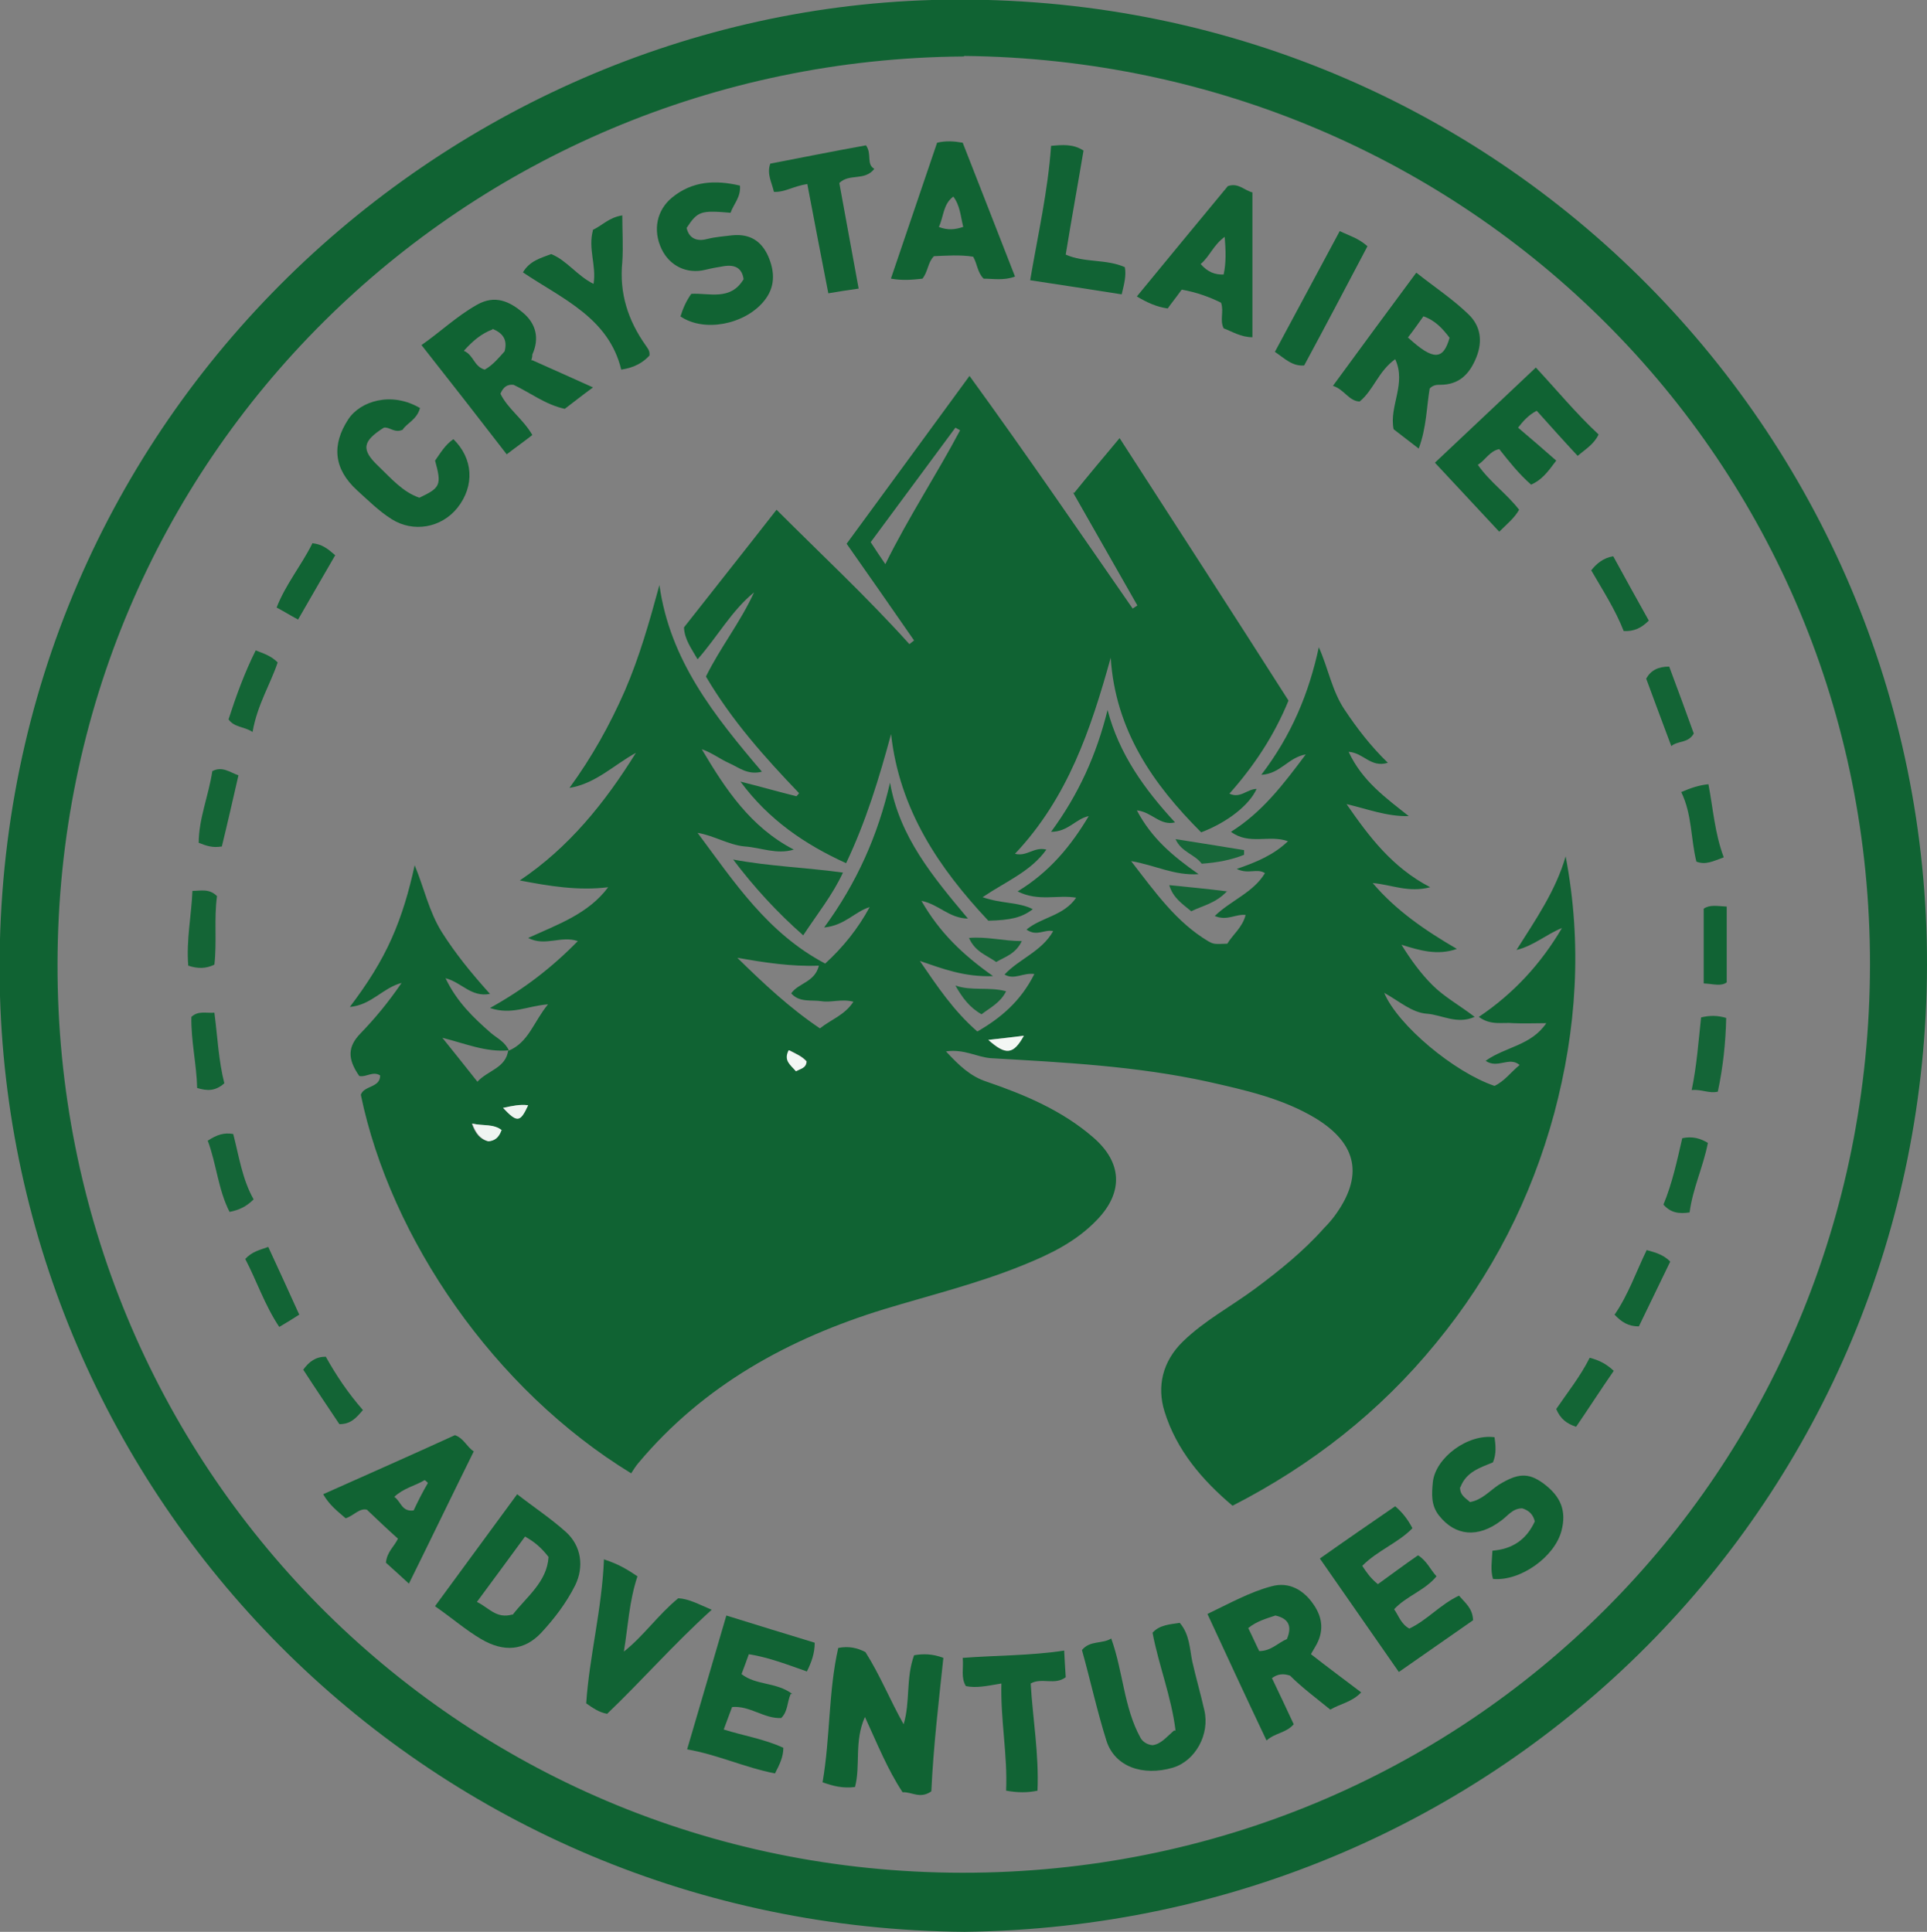 <?xml version="1.0" encoding="UTF-8"?>
<svg xmlns="http://www.w3.org/2000/svg" version="1.1" viewBox="0 0 368.5 369.5">
  <rect x="0" y="0" width="368.5" height="369.5" fill="#808080" stroke="none"/>
  <!-- Generator: Adobe Illustrator 28.7.2, SVG Export Plug-In . SVG Version: 1.2.0 Build 154)  -->
  <g>
    <g id="Layer_1">
      <g>
        <path d="M184.5,369.5C82.4,368.7,2.9,288.1,0,190.5-3,83.3,82.2,2.8,178.2,0c106.7-3,190.5,82.4,190.3,184.6-.2,101.7-81,183.7-184.1,184.9ZM184.3,10.8C89,11.5,11.1,87.4,11,184.4c-.2,95.6,75.9,173.7,173,173.8,96.5.1,173.5-76.5,173.6-173.7.1-96.4-77-172.8-173.2-173.8Z" fill="#106333"/>
        <path d="M97.2,201c3.9-1.6,4.8-5.5,7.6-8.9-4,.3-6.9,2.1-11.1.7,6.5-3.6,11.8-7.7,16.8-12.8-3.3-1.1-6.2,1.1-9.5-.6,5.7-2.6,11.5-4.6,15.3-9.7-5.7.7-11.2-.2-16.9-1.3,9.4-6.3,16.3-14.9,22.2-24.4-4.2,2.3-7.7,5.9-12.7,6.7,4.3-5.9,7.7-12,10.6-18.6,2.8-6.5,4.7-13.2,6.6-20.2,2,14.4,10.5,25,19.6,35.7-2.7.7-4.4-.8-6.2-1.6-1.8-.8-3.3-2-5.3-2.7,4.5,7.6,9.3,14.9,17.6,19.2-3.3,1-6.3-.4-9.4-.6-3.1-.3-5.9-2.1-9-2.6,7,9.4,13.4,19.2,24.4,25,3.4-3.1,6.3-6.7,8.5-10.8-2.9.9-4.7,3.5-8.7,3.9,6.3-8.6,10.3-17.7,12.6-27.7,1.8,10.3,8.1,17.9,14.9,26-3.7-.1-5.5-2.7-8.9-3.4,3.5,6.1,7.9,10.3,13.7,14.4-5.5.2-9.6-1.4-14-2.9,3.3,4.8,6.4,9.5,11,13.5,4.5-2.6,8.3-5.8,10.9-11-2.2-.3-3.8,1.2-5.7.1,2.8-3,7.1-4.4,9.3-8.3-1.7-.4-3.1,1.1-5.1-.3,2.9-2.4,7.1-2.6,9.5-6.1-3.6-.6-7.2.8-11.2-1.2,6.1-3.7,10.2-8.7,13.6-14.4-2.5.5-3.9,3-7.2,3,5.3-7.2,8.7-14.8,10.8-23.3,2.2,8.4,7,15.1,12.9,21.5-2.9.7-4.4-2-7.3-2.3,2.8,5.3,6.8,8.7,11.8,12.2-4.7.3-8.2-1.7-12.9-2.5,4.7,6.1,8.7,11.7,14.7,15.3,1.1.6,1.1.6,3.7.5,1-1.7,2.9-3.1,3.5-5.5-2-.2-3.5,1.2-5.9.2,3.1-3,7.4-4.5,9.6-8.2-1.6-1-3.1.3-5.4-.8,3.8-1.3,7.1-2.7,9.8-5.3-3.6-1.3-7.4.8-10.9-1.8,5.9-3.7,9.9-8.9,14.3-14.8-3.4.6-4.8,3.7-8.5,3.9,5.8-7.6,9.1-15.6,11-24.4,1.8,4,2.5,8.3,4.9,11.9,2.4,3.6,5,7,8.3,10.2-3.3,1-4.6-1.9-7.5-2.1,2.6,5.6,7.1,8.8,11.5,12.3-4.2.1-8-1.4-11.9-2.3,4.3,6.2,8.7,12.1,16,15.9-4.2,1.1-7.4-.5-11-.8,4.5,5.3,10.1,9.1,16.1,12.6-3.7,1.3-7.1.3-10.6-.8,1.8,2.9,3.7,5.5,5.9,7.7,2.3,2.3,5.1,3.8,8.1,6.1-3.4,1.5-6.3-.4-9.1-.6-2.9-.2-5.3-2.4-8.2-4,2.6,6.2,13.4,15.2,21.1,17.8,1.9-.9,3.1-2.6,4.8-4-2-1.7-4.2.8-6.5-.8,3.8-2.7,8.7-2.9,11.6-7.2-2.3,0-4.3.1-6.3,0-2.1-.2-4.3.5-6.6-1.2,6.7-4.5,11.9-10.2,15.9-17-3,1.2-5.4,3.4-8.7,4.2,3.6-5.7,7.5-11.3,9.4-17.9,3.2,16.7,2.1,33.1-2.2,49.2-4.4,16.2-11.9,30.9-22.6,43.9-10.7,13.1-23.7,23.3-38.9,31.1-5.8-4.9-10.7-10.6-13-18-1.5-4.8-.4-9.6,3.5-13.4,4.1-4,9.2-6.7,13.8-10.1,4.7-3.5,9.3-7.2,13.2-11.6.7-.7,1.4-1.5,2-2.3,5.6-7.6,4.4-13.8-3.6-18.7-6.3-3.8-13.5-5.4-20.6-7-13.7-3-27.6-3.7-41.5-4.5-2.7-.2-5.1-1.8-8.6-1.3,2.5,2.7,4.7,4.8,7.8,5.8,7.3,2.5,14.4,5.5,20.3,10.6,5.6,4.8,5.9,10.5.8,15.8-4,4.2-9,6.6-14.2,8.7-8.6,3.5-17.6,5.7-26.5,8.4-18.2,5.6-34.5,14.5-47,29.4-.6.7-1,1.4-1.4,2-26.2-16-46-44.9-51.7-72.4.6-1.8,3.7-1.3,3.7-3.7-1.4-.9-2.7.4-4,.1-2.3-3.3-2.2-5.6.2-8.1,2.8-2.9,5.3-5.9,7.9-9.7-3.7,1-5.7,4.2-9.9,4.6,3.4-4.5,6-8.6,8-13.1,2-4.5,3.3-9,4.4-14,1.8,4.3,2.7,8.8,5.2,12.8,2.6,4.1,5.6,7.8,9.2,11.8-3.6.7-5.4-2.2-8.5-3,2.2,4.6,5.4,7.6,8.7,10.5,1.2,1,2.7,1.7,3.4,3.3-4.4.4-8.3-1.3-12.7-2.4,2.2,2.7,4.3,5.4,6.7,8.4,2-2.2,5.5-2.6,5.9-6.1ZM163.2,191.6c-2.3-.6-4.2.2-6.1-.1-2-.3-4.2.3-5.8-1.5,1.4-2,4.5-2.1,5.3-5.3-5.4.2-10.4-.6-15.6-1.5,5,4.9,10,9.6,15.8,13.5,2.1-1.7,4.7-2.5,6.4-5.1ZM189,198.9c3.3,3,4.7,2.8,6.8-.8-2.2.3-4.2.5-6.8.8ZM95.9,216.2c-1.6-1.3-3.5-.8-5.7-1.3.7,2,1.6,3,3.1,3.4,1.2-.1,2.1-.7,2.5-2.1ZM150.9,200.9c-1,2,.3,2.8,1.4,4,.8-.5,1.9-.6,2-1.9-.8-.9-1.9-1.4-3.3-2.1ZM96.2,211.9c2.7,2.8,3.2,2.7,4.8-.5-1.5-.2-2.9.1-4.8.5Z" fill="#106333"/>
        <path d="M205.4,94.3c3-3.7,5.6-6.8,8.7-10.5,10.9,16.9,21.6,33.4,32.3,50.2-2.7,6.6-6.5,12.4-11.3,17.8,2.1,1,3.4-.9,5.2-.9-1.4,3.1-5.6,6.4-10.6,8.3-9.2-9.2-16.4-19.5-17.3-33.4-3.8,13.7-8.2,26.8-18.3,37.5,2.3.6,3.6-1.4,6-.8-3,4.2-7.6,6-12.2,9.1,3.7,1.3,6.9.9,9.6,2.3-2.1,1.6-4.2,2.1-8.5,2.2-9.4-10-17-21.2-18.6-35.7-2.3,8.5-4.8,16.7-8.6,24.7-7.9-3.6-14.8-8.3-20.2-15.6,3.6.9,7.1,1.9,10.7,2.8.2-.2.4-.4.5-.6-6.5-6.8-12.8-13.8-17.8-22.3,2.7-5.5,6.6-10.4,9.2-16.1-4.3,3.5-7,8.5-10.8,12.8-1.2-2.1-2.5-3.8-2.6-6.1,5.8-7.4,11.7-14.8,17.7-22.5,8.6,8.6,17.4,16.8,25.4,25.7l.9-.7c-4.3-6.2-8.6-12.4-12.9-18.5,8-10.9,15.6-21.3,23.5-32.1,10.9,15,21,29.8,31.2,44.5.3-.2.6-.4.9-.6-4.1-7.2-8.2-14.4-12.3-21.6ZM183.6,82.3c-.3-.2-.6-.3-.9-.5-5.4,7.3-10.8,14.6-16.2,21.9.9,1.4,1.7,2.6,2.8,4.2,4.5-9.1,9.8-17.1,14.3-25.6Z" fill="#106333"/>
        <path d="M178,342.7c-2.1,1.4-3.7,0-5.4.1-2.9-4.4-4.8-9.2-7.2-14.4-2.1,4.7-.8,9.3-1.9,13.4-2.4.3-4.2-.2-6.2-.9,1.5-8.7,1.1-17.4,3-25.7,2-.4,3.7,0,5.2.8,2.8,4.4,4.7,9.2,7.3,13.8,1.3-4.3.4-8.8,2-13.2,1.7-.3,3.5-.3,5.6.5-.9,8.5-1.9,16.9-2.3,25.5Z" fill="#106333"/>
        <path d="M270.9,52.2c3.4,2.7,6.9,5,9.9,7.9,2.3,2.2,2.8,5.1,1.5,8.3-1.3,3.2-3.3,5.2-6.9,5.2-.6,0-1.3,0-2,.7-.6,3.5-.6,7.5-2.1,11.5-1.8-1.4-3.4-2.6-4.8-3.7-.9-4.4,2.5-8.7.3-13.4-3.3,2.4-4.1,5.9-6.8,8.1-2.1-.1-2.9-2.3-5.1-3,5.4-7.4,10.5-14.3,15.9-21.6ZM269.3,64.6c4.8,4.4,6.7,4.3,7.9,0-1.3-1.7-2.7-3.3-5-4.1-1,1.4-1.9,2.7-3,4.1Z" fill="#116333"/>
        <path d="M101.8,68.9c3.8,1.7,7.4,3.3,11.6,5.2-2.2,1.6-3.8,2.9-5.4,4.1-3.7-.8-6.6-3.1-9.8-4.6-1.1-.1-1.9.3-2.5,1.7,1.4,2.9,4.3,4.8,6.1,7.9-1.5,1.2-3.1,2.3-4.9,3.7-5.4-7-10.7-13.8-16.3-20.9,3.6-2.5,6.7-5.5,10.6-7.7,3.5-2,6.3-.6,8.8,1.5,2.5,2.1,3.2,4.9,1.8,8,0,.2,0,.5-.2,1.1ZM94.2,63c-2.1.8-3.7,2.1-5.5,4.1,1.9.8,1.9,3,4,3.6,1.6-.9,2.7-2.3,3.8-3.5.6-2.3-.4-3.5-2.3-4.3Z" fill="#106333"/>
        <path d="M243.2,320.9c1.4,2.9,2.8,5.9,4.2,8.9-1.5,1.7-3.5,1.6-5.2,3.1-3.9-8.2-7.5-16-11.3-24.2,4.2-2,8.1-4.2,12.3-5.3,3.3-.9,6.1.7,8,3.5,1.8,2.6,2,5.3.3,8.1-.2.4-.5.8-.8,1.4,3.2,2.5,6.3,4.8,9.6,7.3-1.8,1.9-4.1,2.2-5.9,3.3-2.7-2.2-5.4-4.2-7.7-6.5-1.2-.4-2.3-.4-3.5.5ZM240.8,315.8c2.3,0,3.6-1.6,5.3-2.3,1-2.4.4-3.9-2.2-4.5-1.8.6-3.6,1.1-5.2,2.4.8,1.6,1.4,3,2.1,4.4Z" fill="#106333"/>
        <path d="M83.2,307.2c5.3-7.2,10.4-14.2,15.7-21.4,3.2,2.5,6.4,4.6,9.3,7.2,3,2.7,3.5,6.7,1.8,10.2-1.7,3.4-4,6.4-6.5,9.1-3.2,3.4-7.1,3.8-11.5,1.2-2.9-1.7-5.4-3.9-8.7-6.2ZM98,308.9c2.7-3.5,6.6-6.3,6.9-11.1-1.4-1.8-2.7-2.9-4.5-3.9-3.1,4.2-6,8.2-9.2,12.5,2.3,1.1,3.7,3.3,6.8,2.4Z" fill="#106333"/>
        <path d="M151.2,324c-.7,1.6-.5,3.3-1.8,4.6-3.2.2-6-2.4-9.4-2.1-.5,1.4-1,2.6-1.6,4.3,3.8,1.2,7.7,1.8,11.4,3.5,0,1.7-.7,3.2-1.6,4.9-5.7-1.1-11-3.6-16.8-4.6,2.6-8.8,5-17.1,7.5-25.6,5.8,1.8,11.3,3.5,16.9,5.2,0,2-.6,3.7-1.5,5.5-3.7-1.3-7.3-2.7-11.1-3.3-.5,1.4-.9,2.5-1.4,3.8,2.8,2.2,6.7,1.5,9.7,3.8Z" fill="#116334"/>
        <path d="M271.2,297.5c1.7,1.1,2.3,2.7,3.5,4-2.2,2.7-5.8,3.8-8.1,6.3.9,1.3,1.3,2.8,2.9,3.7,3.4-1.6,5.9-4.6,9.5-6.3,1.2,1.4,2.6,2.4,2.7,4.7-4.6,3.2-9.3,6.5-14.2,9.9-5.1-7.3-10-14.4-15.1-21.7,4.8-3.4,9.6-6.7,14.4-10,1.4,1.2,2.4,2.5,3.3,4.2-2.7,2.8-6.6,4.2-9.6,7.2.8,1.2,1.6,2.4,3,3.5,2.5-1.8,4.9-3.6,7.5-5.4Z" fill="#106333"/>
        <path d="M293.8,78.6c-1.5.8-2.5,1.9-3.5,3.2,2.5,2.1,4.9,4.2,7.3,6.3-1.7,2.3-2.8,3.7-4.8,4.6-2.3-2-4.2-4.4-6.1-6.8-1.9.4-2.6,2.1-4.1,3,2.3,3.3,5.5,5.5,7.9,8.6-.9,1.6-2.3,2.7-3.8,4.2-4.1-4.4-8-8.6-12.3-13.2,6.4-6,12.7-12,19.3-18.2,4,4.3,7.7,8.8,12,12.8-.9,1.9-2.5,2.8-4,4.1-2.7-2.9-5.2-5.7-7.8-8.6Z" fill="#106333"/>
        <path d="M224.8,331c-.8-6.5-3.2-12.4-4.4-18.7,1.3-1.5,3.3-1.6,5.2-1.9,1.9,2.2,1.9,5,2.4,7.4.7,3.1,1.6,6.2,2.3,9.3,1.1,4.6-1.7,9.7-6,11-5.8,1.7-11.1-.2-12.7-5.1-1.8-5.7-3.1-11.7-4.7-17.4,1.6-1.9,3.8-1.1,5.6-2.2,2.3,6.4,2.4,13.2,5.6,19,.4.7,1.2,1.3,2.3,1.4,1.6-.2,2.6-1.5,4.1-2.8Z" fill="#116334"/>
        <path d="M70.3,288.8c-1.5-.5-2.6,1.1-4.2,1.6-1.5-1.3-3.1-2.5-4.3-4.6,8.5-3.8,16.9-7.5,25.2-11.3,1.7.6,2.3,2.3,3.6,3.1-4.2,8.5-8.2,16.8-12.4,25.3-1.6-1.5-3.1-2.8-4.4-4,.2-2.1,1.6-3.1,2.3-4.6-1.9-1.7-3.8-3.5-5.9-5.5ZM81.8,283.6c-.2-.2-.4-.4-.6-.5-1.8,1.1-4,1.5-5.8,3.2,1.3.9,1.4,2.9,3.7,2.6.8-1.7,1.7-3.5,2.7-5.2Z" fill="#116333"/>
        <path d="M279.2,284.5c0,1.6,1.2,2.1,1.9,2.8,2.3-.4,3.7-2.1,5.5-3.3,3.6-2.2,5.6-2.4,8.5-.3,3.4,2.5,4.5,5.3,3.5,9.1-1.3,5-7.9,9.7-13.1,9.2-.5-1.7-.2-3.4-.1-5.4,3.8-.3,6.5-2.1,8.1-5.6-.3-1.3-1.1-2.1-2.4-2.5-1.9,0-2.8,1.5-4.1,2.4-4.4,3.3-8.7,2.9-11.8-1-1.6-2-1.4-4.2-1.2-6.4.5-4.7,6.7-9.3,11.8-8.6.2,1.5.4,3.1-.3,4.8-2.4,1-5.1,1.8-6.2,4.7Z" fill="#116333"/>
        <path d="M170.4,53.2c3-8.8,5.9-17.4,8.8-25.9,1.7-.4,3.2-.3,4.9,0,3.3,8.4,6.6,16.9,10,25.6-2.2.8-4.1.4-6,.4-1.2-1.2-1.2-2.8-2-4.2-2.5-.4-5.1-.2-7.5-.1-1.2,1.2-1.1,2.9-2.2,4.3-1.8.2-3.7.4-6,0ZM179.5,43.4c1.8.7,3.2.5,4.7,0-.5-2-.6-4.1-1.9-5.8-2,1.5-1.8,3.8-2.8,5.9Z" fill="#116333"/>
        <path d="M130.1,60.6c.5-1.6,1.1-3,2.1-4.4,3.4-.2,7.5,1.4,10-2.8-.3-2.1-1.6-2.8-3.7-2.5-1.2.2-2.4.4-3.6.7-3.6.9-6.9-.8-8.4-4-1.7-3.6-.9-7.4,2-9.8,3.9-3.2,8.3-3.4,13-2.3.2,2.2-1.2,3.5-1.8,5.2-5.7-.5-6.3-.3-8.4,2.9.5,2.2,2.2,2.6,4,2.1,1.6-.4,3.2-.5,4.8-.7,3.3-.3,5.5,1.1,6.8,4,1.3,3,1.4,6-.9,8.7-3.7,4.4-11.4,5.9-15.9,2.8Z" fill="#116333"/>
        <path d="M225.9,55.5c-1,1.4-1.9,2.5-2.6,3.5-2.1-.3-3.9-1.1-5.9-2.3,5.9-7.2,11.7-14.2,17.4-21.1,2-.7,3.1.8,4.7,1.2v27.7c-2.2,0-3.9-1.1-5.5-1.7-.8-1.6.1-3.2-.5-4.9-2.2-1.1-4.7-2-7.5-2.5ZM234,52.5c.5-2.3.4-4.6.2-7.2-2.2,1.6-2.9,3.8-4.6,5.2,1.3,1.5,2.7,2.1,4.5,2Z" fill="#116333"/>
        <path d="M80.3,78.1c-.6,2.2-2.6,2.9-3.3,4.1-1.6.7-2.5-.6-3.6-.4-4.1,2.6-4.4,4.2-1,7.4,2.4,2.3,4.6,4.9,7.8,6,4-1.9,4.3-2.4,3-7.1,1-1.4,1.9-3,3.5-4.1,3.8,3.7,4.1,8.9.8,13.1-3.1,3.9-8.5,4.8-12.6,2.2-2.4-1.5-4.5-3.6-6.6-5.5-4.5-4.1-4.9-8.7-1.7-13.6,2.3-3.5,8.3-5.4,13.8-2.1Z" fill="#116333"/>
        <path d="M115.6,298.3c2.8.9,4.5,2,6.3,3.2-1.6,4.8-1.8,9.6-2.6,14.4,3.8-3,6.5-7,10.4-10.2,2,.1,3.8,1.1,6.4,2.2-7.3,6.6-13.4,13.6-20,19.9-1.6-.3-2.7-1.1-4-2,.6-9,3-17.9,3.4-27.6Z" fill="#116334"/>
        <path d="M113.3,44c1.8-.8,3.1-2.4,5.7-2.8,0,3.1.2,6,0,8.9-.6,6,1.1,11.2,4.5,16,.3.5.8.9.7,1.9-1.2,1.3-2.8,2.3-5.4,2.7-2.4-9.9-11.2-13.5-18.8-18.6,1.3-2.2,3.3-2.7,5.4-3.5,3,1.2,4.9,4.1,8.1,5.7.6-3.5-1.1-6.7-.1-10.3Z" fill="#116333"/>
        <path d="M154.4,35.2c-2.7.4-4.3,1.6-6.4,1.5-.4-1.8-1.4-3.4-.7-5.4,6.2-1.2,12.2-2.4,18.3-3.5,1.2,1.7,0,3.6,1.6,4.5-1.9,2.4-4.7.8-6.7,2.7,1.2,6.5,2.4,13.2,3.7,20.2-2.2.3-4,.6-5.8.9-1.4-7.1-2.7-14-4-20.8Z" fill="#116333"/>
        <path d="M191.5,322c-2.9.5-4.8.9-6.8.5-1-1.7-.4-3.4-.6-5.4,6.6-.5,12.9-.4,19.4-1.4.1,2,.2,3.5.3,5.1-2.1,1.6-4.6,0-6.7,1.2.4,6.8,1.6,13.5,1.3,20.5-1.9.4-3.7.4-6,0,.3-6.9-1.1-13.5-.9-20.7Z" fill="#116334"/>
        <path d="M200.9,27.9c2.3-.2,4.3-.4,6.3.9-1.1,6.6-2.3,13.1-3.4,19.9,3.6,1.6,7.7.8,11.3,2.4.3,1.6-.1,3.1-.6,5.2-5.8-.9-11.5-1.8-17.5-2.7,1.5-8.8,3.4-17.1,4-25.7Z" fill="#116334"/>
        <path d="M261.5,47.1c-4,7.6-8,15.2-12.1,22.8-2.3.2-3.8-1.4-5.6-2.6,4.2-7.8,8.2-15.3,12.4-23.1,1.8.9,3.5,1.3,5.3,2.9Z" fill="#116334"/>
        <path d="M140.2,164.4c6.9,1.3,13.7,1.5,21,2.5-2,4.3-4.9,7.9-7.6,12-5-4.4-9.4-9.2-13.4-14.5Z" fill="#116334"/>
        <path d="M36,184.7c-.4-4.9.6-9.5.8-14.3,1.6,0,3.2-.5,4.7,1-.6,4.3,0,8.7-.5,13.1-1.6.8-3.2.8-5,.2Z" fill="#146536"/>
        <path d="M48.3,140c-1.7-1.1-3.4-.8-4.6-2.4,1.4-4.3,3-8.8,5.2-13.2,1.5.6,2.9,1,4.2,2.3-1.4,4.2-3.9,8.1-4.8,13.3Z" fill="#146536"/>
        <path d="M57.3,251.4c-1.4.9-2.5,1.6-3.9,2.4-2.8-4.2-4.3-8.8-6.5-13,1.3-1.4,2.7-1.7,4.4-2.3,2,4.3,3.9,8.5,5.9,12.9Z" fill="#126435"/>
        <path d="M308.8,251.4c2.6-3.8,4.1-8.2,6.1-12.3,1.8.5,3.2.9,4.5,2.2-2,4.1-4,8.3-6,12.4-2,0-3.3-.8-4.7-2.3Z" fill="#126435"/>
        <path d="M325.3,194.6c1.7-.4,3.1-.4,4.8.1-.1,4.7-.6,9.4-1.6,14.1-1.7.4-3.1-.5-5-.3,1-4.8,1.3-9.4,1.8-13.9Z" fill="#146537"/>
        <path d="M39.7,218.2c1.8-1.2,3.2-1.6,4.9-1.3,1.1,4.2,1.7,8.6,3.9,12.5-1.3,1.3-2.6,2-4.6,2.4-2.2-4.3-2.5-9.2-4.2-13.7Z" fill="#146537"/>
        <path d="M329.6,164c-2,.7-3.4,1.5-5.2.8-1.1-4.4-.8-9-2.9-13.3,1.9-.8,3.3-1.3,5.2-1.5.9,4.7,1.2,9.3,2.9,13.9Z" fill="#126435"/>
        <path d="M304.2,109.2c1.1-1.4,2.4-2.5,4.3-2.8,2.3,4.2,4.5,8.2,6.8,12.3-1.4,1.4-2.8,2.1-4.8,2-1.6-4.1-4-7.8-6.2-11.6Z" fill="#126435"/>
        <path d="M326.6,218.6c-.9,4.6-2.9,8.7-3.5,13.3-2,.3-3.6.1-5-1.5,1.7-4.1,2.6-8.4,3.6-12.7,1.9-.4,3.4,0,4.9.9Z" fill="#136535"/>
        <path d="M42.4,161.9c-1.7.3-2.9-.1-4.4-.7,0-4.6,1.9-9,2.6-13.7,1.9-1,3.3.2,5,.8-1.1,4.8-2.1,9.2-3.2,13.7Z" fill="#146536"/>
        <path d="M323.9,140.3c-1.1,1.9-2.9,1.3-4.3,2.4-1.7-4.5-3.2-8.6-4.8-12.9.9-1.6,2.3-2.3,4.4-2.3,1.6,4.3,3.2,8.6,4.7,12.8Z" fill="#136435"/>
        <path d="M59.7,103.9c1.9.2,2.9,1,4.4,2.3-2.3,4-4.7,8.1-7.1,12.3-1.5-.8-2.6-1.5-4.1-2.3,1.7-4.4,4.7-8,6.8-12.2Z" fill="#116434"/>
        <path d="M36.6,194.5c1.3-1.2,2.7-.7,4.4-.8.6,4.6.8,9.2,1.9,13.5-1.7,1.5-3.2,1.5-5.2.9-.1-4.5-1.2-9.1-1.1-13.6Z" fill="#136536"/>
        <path d="M325.8,173.8c1.2-.8,2.5-.5,4.4-.4v14.5c-1.1.8-2.5.3-4.4.2v-14.3Z" fill="#116334"/>
        <path d="M57.9,262.1c1.2-1.7,2.5-2.6,4.4-2.6,2,3.6,4.3,7,7.1,10.2-1.3,1.5-2.3,2.7-4.5,2.7-2.2-3.3-4.5-6.7-6.9-10.4Z" fill="#136435"/>
        <path d="M297.6,269.5c2.1-3.1,4.6-6.2,6.4-9.8,1.9.5,3.2,1.2,4.6,2.5-2.5,3.6-4.8,7.2-7.2,10.7-1.8-.6-3-1.5-3.8-3.4Z" fill="#136535"/>
        <path d="M229.8,165.2c-1.3-1.8-3.9-2.2-5-4.7,4.5.7,8.8,1.4,13.1,2.1v.9c-2.5,1-5.2,1.5-8.1,1.7Z" fill="#176739"/>
        <path d="M182.7,188.5c3.1,1.1,6.4.2,9.7,1.1-1.1,2.2-3,3.1-4.7,4.4-2.3-1.3-3.7-3.2-5-5.5Z" fill="#166638"/>
        <path d="M234.7,170.4c-2.2,2.4-4.7,2.8-6.9,3.9-1.8-1.5-3.5-2.6-4.2-5,3.9.4,7.2.7,11.1,1.2Z" fill="#156637"/>
        <path d="M195.4,180c-1.2,2.5-3.2,3-4.9,4-1.8-1.3-4-1.9-5.2-4.6,3.5-.3,6.5.6,10.1.6Z" fill="#156637"/>
        <path d="M189,198.9c2.6-.3,4.6-.5,6.8-.8-2,3.6-3.4,3.8-6.8.8Z" fill="#f3f7f4"/>
        <path d="M95.9,216.2c-.5,1.4-1.3,2-2.5,2.1-1.5-.4-2.4-1.5-3.1-3.4,2.2.5,4.1,0,5.7,1.3Z" fill="#f0f5f2"/>
        <path d="M150.9,200.9c1.4.7,2.5,1.2,3.3,2.1,0,1.3-1.1,1.4-2,1.9-1-1.2-2.4-2-1.4-4Z" fill="#f2f6f4"/>
        <path d="M96.2,211.9c1.9-.4,3.2-.7,4.8-.5-1.5,3.3-2.1,3.4-4.8.5Z" fill="#eef3f0"/>
      </g>
    </g>
  </g>
</svg>